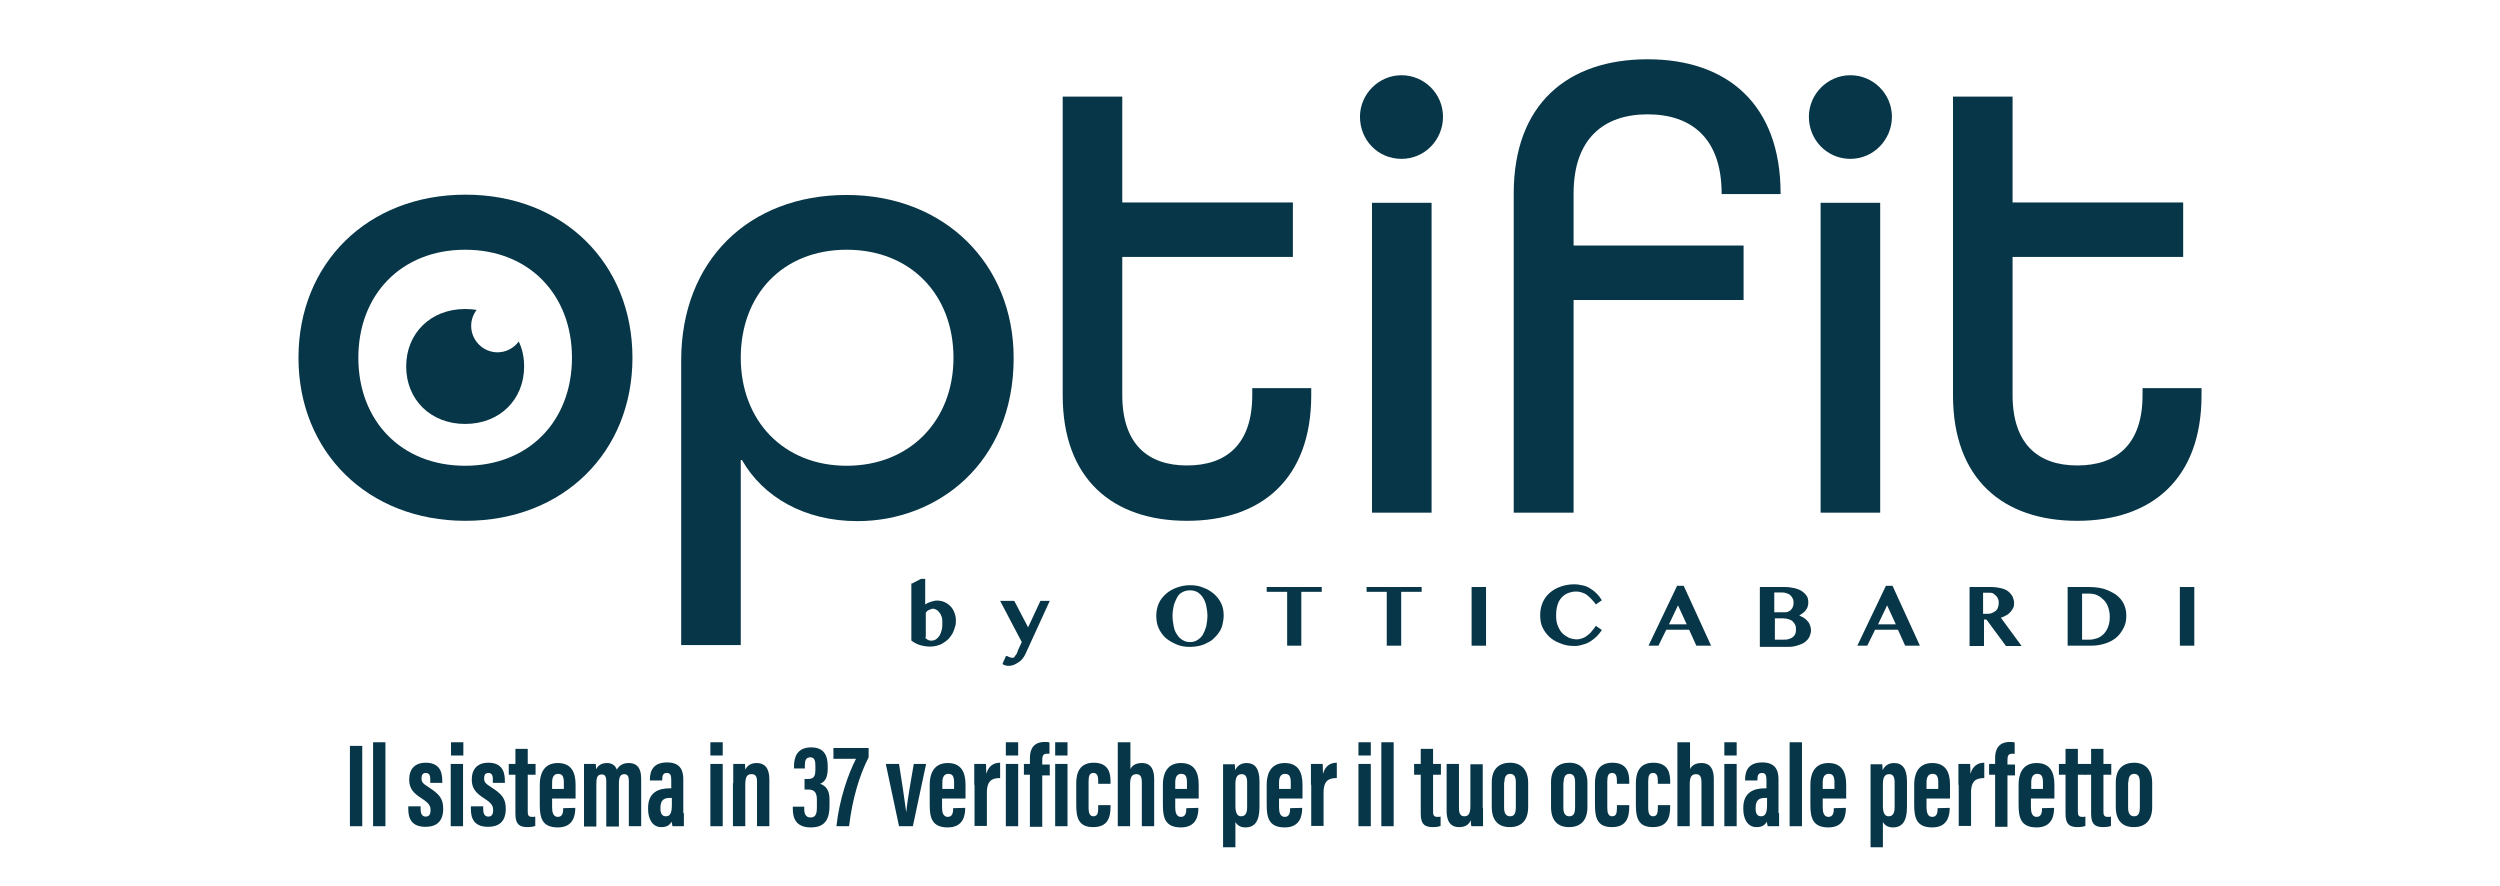 <?xml version="1.0" encoding="UTF-8"?>
<svg xmlns="http://www.w3.org/2000/svg" id="Livello_1" version="1.1" viewBox="0 0 83.09 29.45">
  <defs>
    <style>
      .st0 {
        fill: #063647;
      }
    </style>
  </defs>
  <g>
    <path class="st0" d="M30.75,21.2s.03.02.05.04.03.02.05.03.04.02.06.02c.02,0,.05,0,.07,0,.05,0,.1-.02.14-.05.04-.03.08-.07.11-.12.03-.05.05-.11.07-.19s.02-.15.02-.24c0-.06,0-.12-.02-.18s-.04-.11-.07-.14c-.03-.04-.06-.08-.1-.1-.04-.02-.08-.04-.12-.04s-.08.02-.13.04c-.05.02-.08.05-.11.09v.81h0ZM30.3,19.4l.31-.16h.14v.85c.06-.04.12-.07.19-.09s.14-.04.2-.04c.09,0,.18.02.25.05s.14.08.2.14.1.13.13.21c.03.08.05.16.05.25,0,.08,0,.15-.03.23-.02.08-.05.14-.08.21-.04.07-.08.12-.13.18-.05.05-.11.1-.18.14-.06.04-.13.07-.21.09s-.14.03-.23.03c-.11,0-.23-.02-.33-.05s-.2-.08-.29-.15v-1.9h.02Z"></path>
    <path class="st0" d="M33.46,21.8s.02,0,.04.02c.02,0,.03.02.05.02.02,0,.04.02.06.02h.06s.04,0,.05-.03.03-.05.05-.07c.02-.02.03-.05.04-.08.02-.03.02-.05.02-.06l.13-.28-.72-1.37h.47l.46.88.41-.88h.31l-.81,1.77c-.03.06-.06.11-.1.16-.04.05-.08.08-.14.12-.05.03-.1.06-.15.08-.05.02-.11.03-.16.03-.05,0-.08,0-.12-.02-.04,0-.07-.02-.09-.05l.12-.27v.02Z"></path>
    <path class="st0" d="M39.55,21.34c.09,0,.18-.02.25-.07.08-.05.14-.11.18-.18s.08-.17.11-.27c.02-.11.04-.22.04-.35s-.02-.24-.04-.34-.06-.19-.11-.27c-.05-.08-.11-.13-.18-.18-.08-.04-.16-.06-.25-.06s-.18.02-.25.06c-.08.04-.14.1-.18.18s-.08.16-.11.27c-.02.1-.04.21-.04.34s.02.24.04.35.06.2.11.27c.05.08.11.14.18.18.08.05.16.07.25.07ZM39.55,21.5c-.16,0-.3-.02-.44-.08s-.25-.12-.36-.21c-.1-.09-.18-.2-.24-.33s-.08-.27-.08-.42.03-.28.08-.4.14-.23.24-.32.22-.16.36-.21.28-.08.44-.08.3.02.44.08c.14.05.25.12.36.21.1.09.18.19.24.32.06.12.08.26.08.4,0,.11-.02.2-.04.3-.02.09-.06.18-.11.25-.05.08-.11.14-.18.21s-.14.11-.23.15c-.08.05-.18.08-.27.1-.1.02-.2.03-.3.03h0Z"></path>
    <polygon class="st0" points="43.93 19.51 43.93 19.67 43.25 19.67 43.25 21.46 42.78 21.46 42.78 19.67 42.1 19.67 42.1 19.51 43.93 19.51"></polygon>
    <polygon class="st0" points="47.25 19.51 47.25 19.67 46.57 19.67 46.57 21.46 46.09 21.46 46.09 19.67 45.42 19.67 45.42 19.51 47.25 19.51"></polygon>
    <rect class="st0" x="48.91" y="19.51" width=".48" height="1.95"></rect>
    <path class="st0" d="M51.72,20.48c0,.13.02.24.06.33.04.1.09.18.15.24s.14.11.22.15c.08.03.17.05.26.05.07,0,.13-.02.19-.04.06-.02.11-.05.17-.1.05-.04.1-.08.14-.14.05-.05.09-.11.13-.17l.2.14c-.05.07-.1.14-.16.2-.06.06-.13.12-.21.17-.08.05-.16.09-.25.11-.09.03-.18.05-.28.05-.17,0-.32-.02-.46-.08-.14-.05-.27-.12-.37-.21-.1-.09-.18-.2-.24-.32-.06-.12-.08-.27-.08-.42s.03-.29.08-.41c.05-.12.13-.23.23-.32s.22-.16.36-.21c.14-.05.29-.08.46-.08.11,0,.21.02.3.04.09.02.18.06.25.11.08.05.14.1.21.17s.11.14.16.21l-.2.14c-.04-.06-.08-.11-.14-.17-.05-.05-.1-.1-.15-.14-.05-.04-.11-.07-.18-.09-.06-.02-.12-.03-.19-.03-.09,0-.18.02-.26.05-.08.03-.15.08-.21.14-.06.07-.11.14-.14.24s-.05.21-.05.33h0Z"></path>
    <path class="st0" d="M55.47,20.75h.59l-.29-.63-.3.63ZM55.96,19.47l.91,1.99h-.49l-.24-.53h-.76l-.26.53h-.33l.95-1.99h.21Z"></path>
    <path class="st0" d="M58.98,21.26h.27c.08,0,.14,0,.2-.02s.11-.04.14-.07c.04-.03.06-.06.08-.11.02-.04.02-.08.02-.13,0-.05,0-.11-.02-.15-.02-.05-.05-.08-.08-.12-.04-.04-.08-.06-.14-.08-.06-.02-.13-.03-.22-.03h-.24v.72ZM58.98,20.35h.31c.05,0,.1,0,.14-.02s.08-.04.1-.07c.03-.03.05-.06.06-.1.02-.04.02-.08.02-.13,0-.05,0-.1-.03-.14-.02-.05-.05-.08-.08-.11s-.08-.05-.14-.07-.13-.02-.21-.02h-.18v.66h0ZM58.5,19.51h.84c.11,0,.21.02.31.04.09.02.18.06.24.1.07.05.12.1.16.16.04.06.05.13.05.21,0,.05,0,.09-.02.13,0,.04-.03.08-.05.11s-.05.07-.09.1c-.04.03-.08.06-.14.1.06.02.11.05.16.08.05.03.09.07.12.11.04.04.06.08.08.14.02.05.03.1.03.16,0,.08-.02.14-.05.21s-.08.12-.15.18c-.07.05-.14.08-.24.11-.09.03-.19.05-.3.05h-.96v-1.97Z"></path>
    <path class="st0" d="M62.42,20.75h.59l-.29-.63-.3.63ZM62.9,19.47l.91,1.99h-.49l-.24-.53h-.76l-.26.53h-.33l.95-1.99h.21Z"></path>
    <path class="st0" d="M65.92,20.4h.11c.06,0,.11,0,.16-.02.05-.02.09-.04.13-.07.04-.03.07-.07.08-.11.02-.05.03-.09.03-.15,0-.05,0-.1-.02-.14-.02-.05-.04-.08-.07-.11-.03-.03-.06-.05-.1-.08-.04-.02-.08-.02-.13-.02h-.2v.71h0ZM65.45,19.51h.73c.13,0,.24.02.33.04.09.02.18.06.24.11.06.05.11.11.14.17.03.07.05.14.05.21,0,.05,0,.11-.03.16-.02.05-.05.09-.09.14-.04.04-.08.08-.14.11-.05.03-.11.06-.18.08l.69.94h-.52l-.65-.88h-.08v.88h-.48v-1.96Z"></path>
    <path class="st0" d="M69.19,21.26h.25c.09,0,.18-.02.27-.05.08-.03.15-.08.22-.15.06-.07.11-.15.14-.24.04-.1.05-.21.05-.33,0-.11-.02-.21-.05-.3-.03-.09-.08-.18-.14-.24s-.13-.12-.21-.16-.18-.06-.27-.06h-.25s0,1.55,0,1.55ZM68.71,19.51h.71c.18,0,.35.02.5.06.15.05.28.11.4.19.11.08.2.18.26.3.06.12.09.25.09.4,0,.14-.02.27-.08.39s-.13.23-.23.32c-.1.09-.22.16-.37.21-.14.05-.31.08-.49.08h-.78v-1.95h0Z"></path>
    <rect class="st0" x="72.45" y="19.51" width=".48" height="1.95"></rect>
    <path class="st0" d="M15.47,17.31c-3.25,0-5.55-2.29-5.55-5.42s2.29-5.42,5.55-5.42,5.55,2.29,5.55,5.42-2.29,5.42-5.55,5.42M19.01,11.89c0-2.09-1.42-3.59-3.55-3.59s-3.55,1.5-3.55,3.59,1.42,3.59,3.55,3.59,3.55-1.5,3.55-3.59"></path>
    <path class="st0" d="M22.64,11.98c0-3.32,2.25-5.5,5.5-5.5s5.55,2.29,5.55,5.42c0,3.5-2.54,5.42-5.19,5.42-1.75,0-3.13-.79-3.84-2.03h-.04v6.15h-1.98v-9.47h0ZM24.62,11.89c0,2.09,1.42,3.59,3.52,3.59s3.55-1.5,3.55-3.59-1.42-3.59-3.55-3.59-3.52,1.5-3.52,3.59"></path>
    <path class="st0" d="M43.58,13.14c0,2.79-1.67,4.17-4.13,4.17s-4.13-1.38-4.13-4.17V3.21h1.98v3.52h5.67v1.81h-5.67v4.59c0,1.63.85,2.34,2.15,2.34s2.17-.69,2.17-2.34v-.23h1.96v.23h0Z"></path>
    <path class="st0" d="M45.2,3.88c0-.75.62-1.38,1.38-1.38s1.38.62,1.38,1.38-.6,1.4-1.38,1.4-1.38-.62-1.38-1.4M45.6,6.74h1.98v10.3h-1.98V6.74Z"></path>
    <path class="st0" d="M50.31,17.05V6.43c0-2.98,1.8-4.46,4.45-4.46s4.42,1.5,4.42,4.46v.02h-1.96v-.02c0-1.83-1-2.63-2.46-2.63s-2.46.81-2.46,2.63v1.73h5.65v1.81h-5.65v7.07h-1.99ZM60.12,3.88c0-.75.62-1.38,1.38-1.38s1.38.62,1.38,1.38-.61,1.4-1.38,1.4-1.38-.62-1.38-1.4M60.51,6.74h1.98v10.3h-1.98V6.74Z"></path>
    <path class="st0" d="M73.17,13.14c0,2.79-1.67,4.17-4.13,4.17s-4.13-1.38-4.13-4.17V3.21h1.98v3.52h5.67v1.81h-5.67v4.59c0,1.63.85,2.34,2.15,2.34s2.17-.69,2.17-2.34v-.23h1.96s0,.23,0,.23Z"></path>
    <path class="st0" d="M16.54,11.71c-.49,0-.88-.4-.88-.88,0-.2.07-.38.18-.53-.12-.02-.24-.03-.38-.03-1.15,0-1.96.81-1.96,1.91s.81,1.91,1.96,1.91,1.96-.81,1.96-1.91c0-.3-.06-.59-.18-.83-.16.22-.42.36-.71.36"></path>
  </g>
  <g>
    <path class="st0" d="M12.04,24.79v2.67h-.41v-2.67h.41Z"></path>
    <path class="st0" d="M12.4,27.46v-2.79h.41v2.79h-.41Z"></path>
    <path class="st0" d="M13.98,26.81v.09c0,.13.04.24.17.24.11,0,.16-.07.16-.21s-.04-.23-.29-.39c-.28-.18-.42-.33-.42-.63,0-.35.19-.56.55-.56.39,0,.55.22.55.59v.08h-.4v-.13c0-.14-.05-.2-.15-.2s-.14.07-.14.18c0,.12.04.17.23.29.36.23.49.38.49.72,0,.4-.2.6-.59.6-.47,0-.57-.29-.57-.59v-.09h.42Z"></path>
    <path class="st0" d="M14.98,25.39h.41v2.07h-.41v-2.07ZM14.99,24.67h.41v.44h-.41v-.44Z"></path>
    <path class="st0" d="M16.06,26.81v.09c0,.13.04.24.17.24.11,0,.16-.07.16-.21s-.04-.23-.29-.39c-.28-.18-.42-.33-.42-.63,0-.35.19-.56.55-.56.39,0,.55.22.55.59v.08h-.4v-.13c0-.14-.05-.2-.15-.2s-.14.07-.14.18c0,.12.04.17.23.29.36.23.49.38.49.72,0,.4-.2.6-.59.6-.47,0-.57-.29-.57-.59v-.09h.42Z"></path>
    <path class="st0" d="M16.91,25.39h.22v-.5h.41v.5h.26v.36h-.26v1.22c0,.1.01.18.14.18.04,0,.09,0,.11-.01v.31c-.07.03-.17.04-.25.04-.26,0-.41-.08-.41-.44v-1.3h-.22v-.36Z"></path>
    <path class="st0" d="M18.35,26.54v.3c0,.16.04.31.19.31.16,0,.18-.15.18-.29h0s.4-.01.4-.01h0c0,.23-.05.65-.58.65s-.6-.33-.6-.75v-.68c0-.28.09-.71.6-.71.44,0,.59.3.59.71v.47h-.79ZM18.74,26.22v-.21c0-.19-.04-.29-.19-.29-.13,0-.2.09-.2.29v.21h.39Z"></path>
    <path class="st0" d="M19.41,25.99c0-.41,0-.51,0-.6h.39c.01.06.01.11.01.18.07-.14.2-.21.36-.21s.28.07.33.22c.07-.12.18-.22.4-.22s.41.11.41.52v1.58h-.41v-1.51c0-.14-.04-.22-.15-.22-.14,0-.18.11-.18.32v1.42h-.42v-1.5c0-.19-.06-.23-.15-.23-.15,0-.18.11-.18.31v1.42h-.41v-1.47Z"></path>
    <path class="st0" d="M22.73,27.04c0,.13,0,.34,0,.42h-.38s-.02-.12-.03-.15c-.07.13-.18.18-.34.18-.31,0-.44-.29-.44-.6v-.04c0-.51.34-.65.72-.65h.05v-.26c0-.16-.02-.25-.15-.25s-.15.1-.15.22v.03h-.41v-.03c0-.3.12-.57.57-.57.4,0,.54.22.54.55v1.12ZM22.33,26.52h-.07c-.19,0-.31.07-.31.33v.03c0,.15.05.25.18.25.14,0,.2-.1.2-.38v-.24Z"></path>
    <path class="st0" d="M23.61,25.39h.41v2.07h-.41v-2.07ZM23.61,24.67h.41v.44h-.41v-.44Z"></path>
    <path class="st0" d="M24.37,26.03c0-.42,0-.54,0-.64h.39s.01.13.01.19c.06-.12.17-.22.38-.22.25,0,.42.15.42.54v1.56h-.41v-1.48c0-.19-.06-.25-.18-.25-.15,0-.21.08-.21.36v1.37h-.41v-1.43Z"></path>
    <path class="st0" d="M26.39,25.54v-.08c0-.29.1-.62.57-.62.42,0,.55.26.55.62v.09c0,.3-.1.44-.25.5h0c.19.07.31.21.31.52v.21c0,.42-.13.72-.62.72-.44,0-.6-.24-.6-.61v-.08h.38v.08c0,.14.04.28.21.28s.21-.13.21-.33v-.26c0-.24-.08-.34-.3-.34h-.11v-.35h.11c.19,0,.25-.08.25-.3v-.14c0-.15-.02-.28-.17-.28s-.18.12-.18.26v.11h-.37Z"></path>
    <path class="st0" d="M28.87,24.86v.31c-.3.58-.54,1.37-.65,2.29h-.42c.09-.86.38-1.72.65-2.24h-.75v-.36h1.17Z"></path>
    <path class="st0" d="M29.88,25.39c.07.41.18,1.16.24,1.61h0c.04-.44.18-1.18.25-1.61h.41l-.44,2.07h-.46l-.44-2.07h.44Z"></path>
    <path class="st0" d="M31.31,26.54v.3c0,.16.04.31.19.31.16,0,.18-.15.18-.29h0s.4-.01.4-.01h0c0,.23-.05.65-.58.65s-.6-.33-.6-.75v-.68c0-.28.09-.71.6-.71.44,0,.59.3.59.71v.47h-.79ZM31.71,26.22v-.21c0-.19-.04-.29-.19-.29-.13,0-.2.09-.2.29v.21h.39Z"></path>
    <path class="st0" d="M32.38,26.09c0-.34,0-.49,0-.7h.39s.01.22.01.33c.08-.28.26-.37.46-.37v.51c-.24,0-.44.06-.44.48v1.11h-.41v-1.37Z"></path>
    <path class="st0" d="M33.43,25.39h.41v2.07h-.41v-2.07ZM33.43,24.67h.41v.44h-.41v-.44Z"></path>
    <path class="st0" d="M34.23,27.46v-1.71h-.2v-.36h.2v-.2c0-.29.12-.53.49-.53.06,0,.12,0,.16.02v.37s-.05,0-.08,0c-.13,0-.16.07-.16.21v.15h.25v.36h-.25v1.71h-.41Z"></path>
    <path class="st0" d="M35.07,25.39h.41v2.07h-.41v-2.07ZM35.07,24.67h.41v.44h-.41v-.44Z"></path>
    <path class="st0" d="M36.91,26.77v.03c0,.37-.09.69-.58.69s-.56-.32-.56-.75v-.71c0-.34.11-.68.58-.68.51,0,.56.37.56.62v.08h-.41v-.09c0-.16-.03-.27-.16-.27-.12,0-.16.09-.16.27v.9c0,.14.03.27.16.27s.16-.1.16-.27v-.1h.41Z"></path>
    <path class="st0" d="M37.57,24.67v.89c.06-.12.18-.2.38-.2.32,0,.41.24.41.53v1.57h-.41v-1.46c0-.15-.03-.27-.18-.27-.16,0-.21.11-.21.34v1.39h-.41v-2.79h.41Z"></path>
    <path class="st0" d="M39.06,26.54v.3c0,.16.04.31.19.31.16,0,.18-.15.18-.29h0s.4-.01.4-.01h0c0,.23-.05.65-.58.65s-.6-.33-.6-.75v-.68c0-.28.09-.71.6-.71.44,0,.59.3.59.71v.47h-.79ZM39.45,26.22v-.21c0-.19-.04-.29-.19-.29-.13,0-.2.09-.2.29v.21h.39Z"></path>
    <path class="st0" d="M41.06,27.32v.84h-.41v-2.17c0-.28,0-.47,0-.59h.39s.01.13.01.2c.06-.13.18-.24.38-.24.29,0,.43.2.43.61v.85c0,.48-.16.68-.47.68-.18,0-.28-.09-.33-.18ZM41.45,26.82v-.82c0-.19-.06-.27-.18-.27-.13,0-.21.08-.21.32v.72c0,.21.04.36.19.36s.2-.12.2-.3Z"></path>
    <path class="st0" d="M42.51,26.54v.3c0,.16.04.31.19.31.16,0,.18-.15.18-.29h0s.4-.01.4-.01h0c0,.23-.05.65-.58.65s-.6-.33-.6-.75v-.68c0-.28.09-.71.6-.71.44,0,.59.3.59.71v.47h-.79ZM42.9,26.22v-.21c0-.19-.04-.29-.19-.29-.13,0-.2.09-.2.29v.21h.39Z"></path>
    <path class="st0" d="M43.57,26.09c0-.34,0-.49,0-.7h.39s.01.22.01.33c.08-.28.26-.37.46-.37v.51c-.24,0-.44.06-.44.48v1.11h-.41v-1.37Z"></path>
    <path class="st0" d="M45.15,25.39h.41v2.07h-.41v-2.07ZM45.15,24.67h.41v.44h-.41v-.44Z"></path>
    <path class="st0" d="M45.91,27.46v-2.79h.41v2.79h-.41Z"></path>
    <path class="st0" d="M47,25.39h.22v-.5h.41v.5h.26v.36h-.26v1.22c0,.1.01.18.14.18.04,0,.09,0,.11-.01v.31c-.07.03-.17.04-.25.04-.26,0-.41-.08-.41-.44v-1.3h-.22v-.36Z"></path>
    <path class="st0" d="M49.29,26.86c0,.3,0,.5,0,.6h-.39s-.02-.14-.02-.2c-.07.18-.22.23-.39.23-.19,0-.41-.09-.41-.54v-1.56h.41v1.46c0,.19.05.28.18.28.13,0,.2-.08.2-.35v-1.38h.41v1.46Z"></path>
    <path class="st0" d="M50.79,26.03v.79c0,.44-.22.67-.61.67s-.6-.23-.6-.67v-.82c0-.45.25-.65.61-.65s.6.23.6.67ZM49.99,26v.84c0,.17.05.29.2.29.14,0,.19-.1.19-.3v-.83c0-.16-.04-.28-.19-.28-.13,0-.19.1-.19.28Z"></path>
    <path class="st0" d="M52.76,26.03v.79c0,.44-.22.67-.61.67s-.6-.23-.6-.67v-.82c0-.45.25-.65.61-.65s.6.23.6.67ZM51.96,26v.84c0,.17.05.29.2.29.14,0,.19-.1.19-.3v-.83c0-.16-.04-.28-.19-.28-.13,0-.19.1-.19.28Z"></path>
    <path class="st0" d="M54.15,26.77v.03c0,.37-.09.69-.58.69s-.56-.32-.56-.75v-.71c0-.34.11-.68.58-.68.51,0,.56.37.56.62v.08h-.41v-.09c0-.16-.03-.27-.16-.27-.12,0-.16.09-.16.27v.9c0,.14.03.27.16.27s.16-.1.16-.27v-.1h.41Z"></path>
    <path class="st0" d="M55.51,26.77v.03c0,.37-.09.69-.58.69s-.56-.32-.56-.75v-.71c0-.34.11-.68.58-.68.51,0,.56.37.56.62v.08h-.41v-.09c0-.16-.03-.27-.16-.27-.12,0-.16.09-.16.27v.9c0,.14.03.27.16.27s.16-.1.16-.27v-.1h.41Z"></path>
    <path class="st0" d="M56.17,24.67v.89c.06-.12.18-.2.38-.2.32,0,.41.24.41.53v1.57h-.41v-1.46c0-.15-.03-.27-.18-.27-.16,0-.21.11-.21.34v1.39h-.41v-2.79h.41Z"></path>
    <path class="st0" d="M57.31,25.39h.41v2.07h-.41v-2.07ZM57.31,24.67h.41v.44h-.41v-.44Z"></path>
    <path class="st0" d="M59.13,27.04c0,.13,0,.34,0,.42h-.38s-.02-.12-.03-.15c-.07.13-.18.18-.34.18-.31,0-.44-.29-.44-.6v-.04c0-.51.34-.65.72-.65h.05v-.26c0-.16-.02-.25-.15-.25s-.15.1-.15.22v.03h-.41v-.03c0-.3.12-.57.57-.57.4,0,.54.22.54.55v1.12ZM58.73,26.52h-.07c-.19,0-.31.07-.31.33v.03c0,.15.05.25.18.25.14,0,.2-.1.2-.38v-.24Z"></path>
    <path class="st0" d="M59.48,27.46v-2.79h.41v2.79h-.41Z"></path>
    <path class="st0" d="M60.58,26.54v.3c0,.16.04.31.19.31.16,0,.18-.15.18-.29h0s.4-.01.4-.01h0c0,.23-.05.65-.58.65s-.6-.33-.6-.75v-.68c0-.28.09-.71.6-.71.44,0,.59.3.59.71v.47h-.79ZM60.97,26.22v-.21c0-.19-.04-.29-.19-.29-.13,0-.2.09-.2.29v.21h.39Z"></path>
    <path class="st0" d="M62.58,27.32v.84h-.41v-2.17c0-.28,0-.47,0-.59h.39s.01.13.01.2c.06-.13.18-.24.38-.24.29,0,.43.2.43.61v.85c0,.48-.16.68-.47.68-.18,0-.28-.09-.33-.18ZM62.97,26.82v-.82c0-.19-.06-.27-.18-.27-.13,0-.21.08-.21.32v.72c0,.21.04.36.19.36s.2-.12.2-.3Z"></path>
    <path class="st0" d="M64.03,26.54v.3c0,.16.04.31.19.31.16,0,.18-.15.18-.29h0s.4-.01.4-.01h0c0,.23-.05.65-.58.65s-.6-.33-.6-.75v-.68c0-.28.09-.71.6-.71.44,0,.59.3.59.71v.47h-.79ZM64.42,26.22v-.21c0-.19-.04-.29-.19-.29-.13,0-.2.09-.2.29v.21h.39Z"></path>
    <path class="st0" d="M65.09,26.09c0-.34,0-.49,0-.7h.39s.01.22.01.33c.08-.28.26-.37.46-.37v.51c-.24,0-.44.06-.44.48v1.11h-.41v-1.37Z"></path>
    <path class="st0" d="M66.31,27.46v-1.71h-.2v-.36h.2v-.2c0-.29.12-.53.49-.53.06,0,.12,0,.16.02v.37s-.05,0-.08,0c-.13,0-.16.07-.16.21v.15h.25v.36h-.25v1.71h-.41Z"></path>
    <path class="st0" d="M67.5,26.54v.3c0,.16.04.31.19.31.16,0,.18-.15.18-.29h0s.4-.01.4-.01h0c0,.23-.05.65-.58.65s-.6-.33-.6-.75v-.68c0-.28.09-.71.6-.71.44,0,.59.3.59.71v.47h-.79ZM67.9,26.22v-.21c0-.19-.04-.29-.19-.29-.13,0-.2.09-.2.29v.21h.39Z"></path>
    <path class="st0" d="M68.43,25.39h.22v-.5h.41v.5h.26v.36h-.26v1.22c0,.1.01.18.14.18.04,0,.09,0,.11-.01v.31c-.07.03-.17.04-.25.04-.26,0-.41-.08-.41-.44v-1.3h-.22v-.36Z"></path>
    <path class="st0" d="M69.28,25.39h.22v-.5h.41v.5h.26v.36h-.26v1.22c0,.1.01.18.14.18.04,0,.09,0,.11-.01v.31c-.07.03-.17.04-.25.04-.26,0-.41-.08-.41-.44v-1.3h-.22v-.36Z"></path>
    <path class="st0" d="M71.53,26.03v.79c0,.44-.22.67-.61.67s-.6-.23-.6-.67v-.82c0-.45.25-.65.61-.65s.6.23.6.67ZM70.73,26v.84c0,.17.05.29.2.29.14,0,.19-.1.19-.3v-.83c0-.16-.04-.28-.19-.28-.13,0-.19.1-.19.28Z"></path>
  </g>
</svg>
